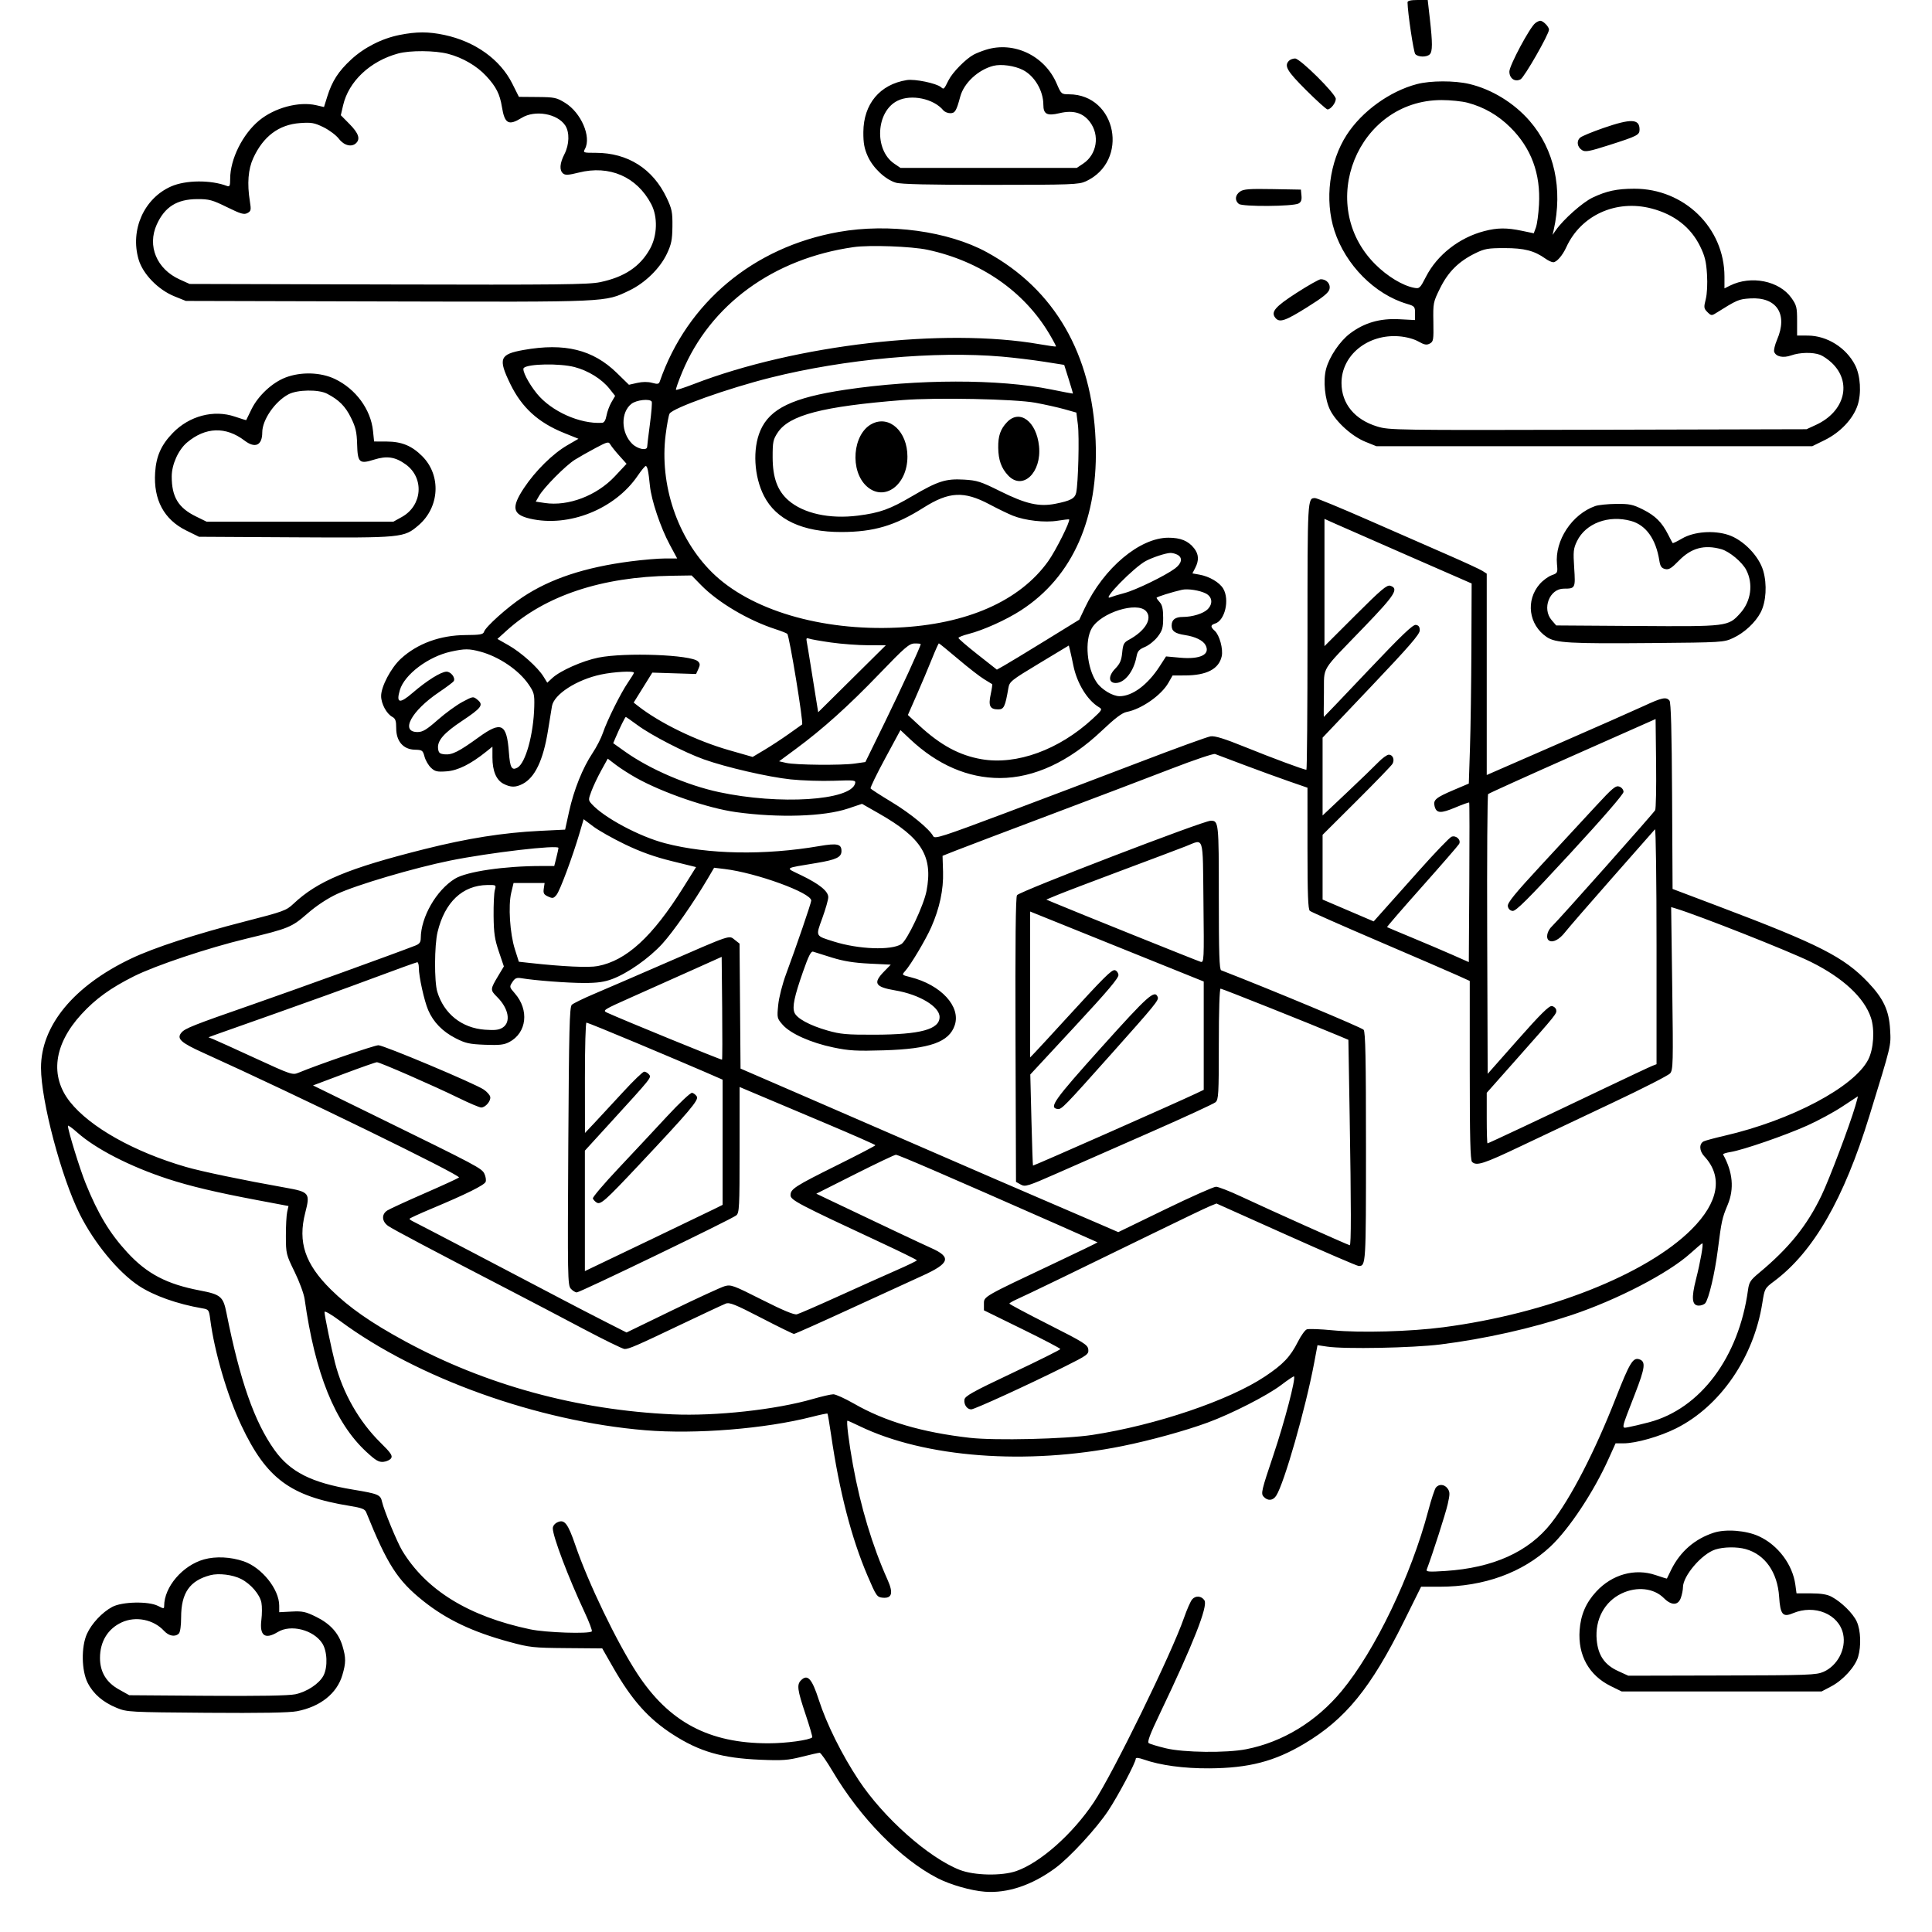 <svg version="1.1" width="1024" height="1024" xmlns="http://www.w3.org/2000/svg"><path d="M746.020 1.250 C 746.107 6.786,749.207 27.545,750.109 28.631 C 751.510 30.320,756.177 30.423,757.800 28.800 C 759.299 27.301,759.313 22.824,757.859 10.036 L 756.718 -0.000 751.359 -0.000 C 747.728 -0.000,746.006 0.403,746.020 1.250 M813.733 12.250 C 810.844 14.441,800.000 34.716,800.000 37.928 C 800.000 41.579,802.956 43.629,805.928 42.039 C 807.940 40.962,821.000 18.147,821.000 15.709 C 821.000 14.156,817.892 11.000,816.362 11.000 C 815.823 11.000,814.640 11.563,813.733 12.250 M211.791 18.523 C 202.396 20.393,193.028 25.154,186.073 31.592 C 179.360 37.808,176.029 42.971,173.479 51.112 L 171.721 56.725 167.611 55.773 C 158.434 53.649,145.584 57.076,137.383 63.836 C 128.609 71.068,122.000 84.333,122.000 94.712 C 122.000 98.461,121.728 99.109,120.371 98.589 C 111.759 95.284,98.425 95.391,90.657 98.828 C 76.319 105.170,68.901 121.829,73.450 137.474 C 75.707 145.240,83.821 153.590,92.507 157.087 L 98.500 159.500 205.709 159.772 C 323.604 160.071,320.485 160.212,333.505 153.998 C 341.870 150.005,349.807 142.254,353.470 134.500 C 355.850 129.461,356.319 127.138,356.396 120.000 C 356.478 112.446,356.140 110.763,353.356 104.877 C 346.066 89.462,332.750 81.000,315.783 81.000 C 309.084 81.000,308.956 80.952,310.078 78.854 C 313.495 72.469,307.986 59.740,299.550 54.526 C 295.007 51.719,293.944 51.494,284.843 51.417 L 275.033 51.335 271.523 44.319 C 265.106 31.491,251.808 21.972,235.471 18.511 C 227.089 16.736,220.755 16.739,211.791 18.523 M522.500 26.392 C 520.300 27.085,517.423 28.230,516.106 28.938 C 511.858 31.221,504.888 38.298,502.793 42.455 C 500.212 47.577,500.301 47.495,498.702 46.167 C 496.219 44.107,484.857 41.767,480.624 42.444 C 466.349 44.727,457.687 55.091,457.596 70.000 C 457.560 75.798,458.086 78.700,459.914 82.788 C 462.696 89.008,469.209 95.147,474.807 96.824 C 477.576 97.654,492.398 97.994,525.116 97.978 C 568.074 97.958,571.795 97.820,575.500 96.110 C 598.718 85.393,591.906 50.088,566.601 49.983 C 562.569 49.966,562.459 49.870,560.028 44.233 C 553.662 29.470,537.356 21.718,522.500 26.392 M237.485 28.538 C 245.241 30.558,252.790 34.963,257.789 40.387 C 262.988 46.027,264.916 49.840,266.029 56.680 C 267.484 65.617,269.545 66.758,276.500 62.474 C 283.551 58.131,295.468 60.206,299.589 66.495 C 301.955 70.107,301.771 76.614,299.158 81.710 C 296.645 86.612,296.399 90.256,298.464 91.970 C 299.622 92.931,301.347 92.828,306.714 91.480 C 323.029 87.379,337.517 93.664,345.149 108.151 C 348.691 114.874,348.430 124.793,344.525 131.859 C 339.313 141.290,330.991 146.859,318.086 149.549 C 311.935 150.832,295.952 151.006,205.708 150.772 L 100.500 150.500 95.258 148.130 C 83.053 142.613,77.933 130.362,83.084 119.000 C 87.326 109.642,93.803 105.575,104.534 105.530 C 110.824 105.503,112.490 105.953,120.290 109.782 C 127.634 113.388,129.347 113.885,131.133 112.929 C 133.057 111.899,133.178 111.316,132.428 106.647 C 130.928 97.304,131.522 89.723,134.216 83.840 C 139.519 72.257,147.824 66.032,159.044 65.229 C 165.093 64.796,166.619 65.068,171.478 67.445 C 174.524 68.936,178.191 71.695,179.627 73.578 C 182.375 77.181,186.436 78.164,188.800 75.800 C 191.046 73.554,190.008 70.577,185.321 65.818 L 180.641 61.067 181.852 55.823 C 184.780 43.137,196.183 32.394,211.000 28.360 C 217.343 26.633,230.512 26.722,237.485 28.538 M683.200 32.200 C 680.511 34.889,682.126 37.661,692.267 47.768 C 697.914 53.396,703.019 58.000,703.612 58.000 C 705.296 58.000,708.000 54.550,708.000 52.402 C 708.000 49.765,689.090 31.000,686.432 31.000 C 685.314 31.000,683.860 31.540,683.200 32.200 M542.169 37.086 C 548.361 40.245,553.000 48.143,553.000 55.527 C 553.000 60.522,554.988 61.562,561.532 59.992 C 568.781 58.253,573.919 59.717,577.625 64.574 C 583.035 71.668,581.418 81.843,574.102 86.730 L 570.704 89.000 524.000 89.000 L 477.296 89.000 473.985 86.750 C 463.201 79.422,464.258 59.046,475.716 53.393 C 482.988 49.805,494.831 52.272,499.952 58.442 C 500.663 59.299,502.324 60.000,503.644 60.000 C 506.192 60.000,506.909 58.813,508.958 51.188 C 510.894 43.986,518.468 36.953,526.500 34.898 C 530.653 33.835,537.736 34.825,542.169 37.086 M751.000 44.576 C 736.594 48.360,721.904 58.967,713.821 71.422 C 704.582 85.660,701.972 105.949,707.280 122.284 C 713.179 140.438,728.622 156.005,745.750 161.062 C 749.748 162.242,750.000 162.534,750.000 165.979 L 750.000 169.641 741.614 169.201 C 731.357 168.663,723.059 171.074,715.500 176.789 C 710.137 180.844,704.613 189.019,702.872 195.478 C 701.201 201.678,702.188 211.743,705.019 217.363 C 708.255 223.789,716.622 231.300,723.753 234.179 L 729.500 236.500 845.021 236.500 L 960.542 236.500 967.206 233.219 C 975.402 229.184,982.171 222.011,984.555 214.833 C 986.681 208.434,986.093 199.045,983.218 193.471 C 978.451 184.230,968.347 177.918,958.238 177.866 L 952.500 177.836 952.500 170.002 C 952.500 162.906,952.217 161.766,949.500 157.923 C 943.069 148.824,928.094 145.816,916.938 151.381 L 914.000 152.847 914.000 146.633 C 914.000 120.741,892.643 99.940,866.145 100.024 C 856.941 100.054,851.566 101.201,844.120 104.723 C 838.827 107.227,828.603 116.294,824.637 122.000 L 822.900 124.500 823.467 122.000 C 828.431 100.098,823.823 79.139,810.731 64.076 C 802.425 54.519,790.639 47.306,778.745 44.502 C 770.907 42.654,758.189 42.688,751.000 44.576 M777.869 54.453 C 786.522 56.756,794.025 61.080,800.505 67.500 C 811.587 78.478,816.621 92.063,815.699 108.500 C 815.421 113.450,814.684 118.883,814.061 120.573 L 812.928 123.646 806.714 122.344 C 798.572 120.638,793.672 120.674,786.693 122.492 C 773.426 125.947,761.726 135.101,755.810 146.653 C 752.661 152.800,752.354 153.087,749.500 152.542 C 743.384 151.373,735.377 146.523,728.911 140.073 C 697.204 108.441,719.511 53.111,764.000 53.038 C 768.675 53.030,774.916 53.667,777.869 54.453 M849.874 67.829 C 844.029 69.848,838.495 72.136,837.576 72.912 C 835.460 74.700,835.902 77.885,838.500 79.562 C 840.215 80.668,842.257 80.292,852.837 76.915 C 867.840 72.127,869.000 71.534,869.000 68.665 C 869.000 62.941,864.580 62.747,849.874 67.829 M657.250 101.534 C 654.625 103.377,654.335 106.203,656.579 108.066 C 658.469 109.634,685.279 109.456,688.271 107.855 C 689.596 107.146,690.030 105.968,689.808 103.684 L 689.500 100.500 674.500 100.227 C 662.136 100.003,659.105 100.232,657.250 101.534 M875.320 110.495 C 887.362 113.632,896.118 120.431,901.070 130.491 C 903.594 135.617,904.318 138.551,904.743 145.367 C 905.061 150.466,904.797 155.751,904.080 158.595 C 902.987 162.937,903.061 163.505,904.965 165.409 C 906.867 167.312,907.243 167.361,909.426 165.993 C 920.790 158.874,921.514 158.562,927.577 158.176 C 941.688 157.277,947.716 166.491,941.885 180.045 C 940.722 182.748,940.037 185.655,940.363 186.504 C 941.354 189.085,945.125 189.864,949.376 188.366 C 954.010 186.733,960.802 186.598,964.685 188.061 C 966.233 188.645,969.016 190.558,970.869 192.311 C 981.764 202.622,977.814 218.141,962.500 225.196 L 957.500 227.500 847.000 227.771 C 739.297 228.036,736.335 227.993,729.977 226.062 C 718.010 222.427,711.066 214.002,711.022 203.066 C 710.962 188.282,724.952 176.920,741.572 178.254 C 745.358 178.558,749.340 179.625,751.758 180.984 C 754.961 182.785,756.131 183.000,757.813 182.100 C 759.738 181.070,759.883 180.199,759.715 170.657 C 759.537 160.572,759.621 160.152,763.289 152.730 C 767.564 144.080,773.110 138.569,781.876 134.263 C 786.879 131.805,788.604 131.500,797.500 131.500 C 807.892 131.500,813.197 132.868,819.097 137.069 C 820.588 138.131,822.448 139.000,823.230 139.000 C 825.062 139.000,828.151 135.446,830.185 131.000 C 837.929 114.068,856.553 105.607,875.320 110.495 M444.500 122.944 C 399.342 130.983,364.170 160.381,349.696 202.185 C 349.208 203.593,348.543 203.713,345.642 202.912 C 343.405 202.294,340.603 202.305,337.762 202.941 L 333.352 203.930 326.918 197.652 C 314.252 185.293,299.306 181.616,277.500 185.492 C 264.811 187.748,263.918 190.034,270.466 203.500 C 276.555 216.023,285.258 223.959,298.956 229.482 L 306.598 232.564 300.629 236.032 C 292.956 240.489,283.737 249.592,277.735 258.634 C 270.860 268.993,271.617 272.752,281.015 274.918 C 301.482 279.633,325.932 269.862,338.000 252.143 C 339.925 249.316,341.829 247.003,342.231 247.002 C 343.122 247.000,343.688 249.642,344.469 257.448 C 345.245 265.201,350.104 279.624,355.016 288.750 L 358.917 296.000 352.510 296.000 C 348.986 296.000,340.792 296.688,334.301 297.529 C 309.952 300.684,291.700 306.727,276.997 316.502 C 268.894 321.889,257.385 332.211,256.550 334.841 C 256.098 336.266,254.544 336.545,246.756 336.596 C 233.253 336.686,221.177 341.109,212.436 349.165 C 207.231 353.964,201.998 363.866,202.004 368.910 C 202.008 372.976,204.886 378.333,207.946 379.971 C 209.593 380.853,210.000 382.051,210.000 386.019 C 210.000 392.885,213.739 397.197,219.829 397.357 C 223.791 397.461,224.108 397.686,225.013 401.049 C 225.544 403.019,227.084 405.669,228.435 406.939 C 230.563 408.938,231.677 409.191,236.734 408.826 C 242.678 408.396,249.492 405.002,257.750 398.358 L 261.000 395.744 261.000 401.404 C 261.000 408.617,263.019 413.441,266.872 415.434 C 270.665 417.395,273.301 417.413,276.998 415.501 C 283.510 412.134,287.876 403.009,290.399 387.500 C 291.293 382.000,292.261 376.058,292.549 374.297 C 293.574 368.032,305.623 360.245,318.517 357.514 C 325.446 356.046,336.000 355.476,336.000 356.570 C 336.000 356.883,334.597 359.179,332.882 361.671 C 329.005 367.307,321.765 381.851,319.544 388.466 C 318.627 391.197,316.160 396.004,314.060 399.147 C 308.821 406.993,304.161 418.602,301.640 430.084 L 299.525 439.720 286.012 440.386 C 266.723 441.337,247.834 444.323,225.198 450.001 C 184.513 460.207,168.335 466.950,155.500 479.056 C 151.731 482.611,150.236 483.152,129.597 488.444 C 103.786 495.062,81.684 502.268,69.628 507.996 C 39.124 522.488,21.688 543.604,21.731 566.000 C 21.764 583.516,32.477 623.973,42.252 643.500 C 49.916 658.809,62.618 674.233,73.523 681.471 C 81.401 686.701,93.969 691.171,107.124 693.423 C 110.633 694.024,110.769 694.209,111.422 699.272 C 113.638 716.476,120.494 739.824,127.971 755.630 C 141.256 783.716,153.864 793.057,185.369 798.156 C 191.656 799.174,193.404 799.840,194.061 801.465 C 205.295 829.278,210.693 837.677,224.318 848.542 C 236.698 858.413,250.417 864.934,270.000 870.254 C 280.819 873.194,282.616 873.388,300.349 873.533 L 319.198 873.688 324.907 883.670 C 334.881 901.110,343.651 910.955,356.681 919.338 C 370.806 928.426,382.682 931.851,403.012 932.699 C 414.716 933.187,417.652 932.977,424.953 931.131 C 429.588 929.959,433.858 929.002,434.440 929.005 C 435.023 929.008,438.097 933.398,441.271 938.760 C 455.992 963.632,477.349 985.390,496.941 995.478 C 503.712 998.963,514.625 1002.087,522.000 1002.650 C 534.028 1003.568,547.105 999.163,559.446 990.035 C 567.030 984.427,581.094 969.173,587.322 959.801 C 592.633 951.808,602.000 934.116,602.000 932.077 C 602.000 931.499,603.692 931.686,606.073 932.526 C 614.960 935.661,627.440 937.354,641.000 937.262 C 661.892 937.122,675.494 933.598,691.211 924.255 C 713.154 911.211,726.590 894.718,744.166 859.250 L 753.210 841.000 762.995 841.000 C 786.497 841.000,807.002 833.562,821.794 819.670 C 831.690 810.376,844.660 790.799,852.615 773.148 L 856.287 765.000 860.483 765.000 C 867.128 765.000,879.795 761.382,888.500 756.999 C 911.813 745.260,929.507 719.502,934.063 690.671 C 935.291 682.899,935.337 682.814,940.400 679.021 C 961.188 663.449,977.222 635.607,990.802 591.500 C 1002.599 553.182,1002.279 554.513,1001.794 545.701 C 1001.235 535.578,998.292 529.262,990.134 520.684 C 977.339 507.229,964.216 500.553,911.000 480.427 L 886.500 471.161 886.240 421.922 C 886.060 387.589,885.644 372.276,884.868 371.341 C 883.128 369.244,880.932 369.697,871.390 374.123 C 866.500 376.391,845.737 385.564,825.250 394.508 L 788.000 410.769 788.000 357.408 L 788.000 304.046 785.750 302.594 C 784.513 301.795,776.300 297.998,767.500 294.157 C 758.700 290.316,739.621 281.960,725.102 275.587 C 710.584 269.214,697.961 264.000,697.052 264.000 C 692.982 264.000,693.000 263.677,693.000 337.200 C 693.000 376.140,692.739 408.000,692.420 408.000 C 691.117 408.000,674.354 401.779,660.041 395.984 C 648.933 391.486,643.930 389.934,641.642 390.275 C 639.914 390.532,622.975 396.690,604.000 403.958 C 585.025 411.226,552.861 423.421,532.524 431.058 C 499.406 443.493,495.452 444.762,494.640 443.221 C 492.617 439.381,482.516 431.088,472.516 425.057 C 466.681 421.537,461.693 418.313,461.432 417.891 C 461.172 417.469,464.626 410.336,469.110 402.040 L 477.261 386.956 482.380 391.776 C 496.823 405.371,513.061 412.396,530.000 412.375 C 548.083 412.353,566.694 403.699,584.039 387.245 C 591.010 380.633,594.753 377.808,597.148 377.351 C 604.995 375.853,615.496 368.531,619.266 361.927 L 621.500 358.015 628.000 358.002 C 639.560 357.979,646.051 354.598,647.538 347.826 C 648.374 344.020,646.367 336.642,643.884 334.395 C 641.464 332.205,641.507 331.291,644.069 330.478 C 649.263 328.830,651.799 317.855,648.340 311.999 C 646.382 308.683,641.000 305.512,635.748 304.577 L 631.996 303.909 633.498 301.004 C 635.563 297.010,635.380 293.752,632.912 290.615 C 629.799 286.658,625.772 285.000,619.271 285.000 C 604.093 285.000,584.976 301.071,574.959 322.251 L 572.026 328.452 554.089 339.499 C 544.224 345.575,534.401 351.531,532.259 352.734 L 528.366 354.922 518.183 346.903 C 512.582 342.492,508.000 338.545,508.000 338.131 C 508.000 337.717,510.363 336.775,513.250 336.038 C 521.177 334.015,533.262 328.574,541.117 323.493 C 568.678 305.664,582.410 274.445,580.701 233.500 C 578.787 187.635,558.935 153.286,523.000 133.662 C 502.579 122.510,471.090 118.210,444.500 122.944 M491.639 132.396 C 519.696 138.409,542.812 154.401,556.228 177.079 C 558.278 180.543,559.835 183.498,559.688 183.645 C 559.542 183.792,555.648 183.253,551.035 182.447 C 500.414 173.610,421.790 182.673,367.636 203.587 C 362.723 205.485,358.516 206.849,358.286 206.620 C 358.057 206.390,359.517 202.222,361.531 197.357 C 376.374 161.500,409.893 137.023,452.430 130.977 C 460.936 129.768,483.122 130.571,491.639 132.396 M687.190 155.250 C 675.738 162.629,673.415 165.386,676.011 168.513 C 678.185 171.132,681.110 170.153,692.675 162.933 C 701.166 157.633,704.158 155.220,704.645 153.278 C 705.339 150.515,703.140 148.000,700.029 148.000 C 699.156 148.000,693.378 151.262,687.190 155.250 M531.000 189.012 C 537.325 189.559,547.347 190.769,553.270 191.700 L 564.040 193.394 566.427 200.947 C 567.740 205.101,568.743 208.553,568.657 208.618 C 568.571 208.683,563.446 207.708,557.268 206.450 C 529.502 200.800,486.215 200.848,448.000 206.572 C 420.122 210.748,408.008 216.580,402.991 228.242 C 398.822 237.934,399.628 252.471,404.910 262.823 C 411.359 275.464,425.397 282.017,445.960 281.983 C 463.142 281.954,474.392 278.616,489.538 269.050 C 503.029 260.530,510.924 260.142,524.468 267.333 C 528.886 269.679,534.433 272.368,536.795 273.309 C 543.343 275.917,553.761 277.097,560.528 275.995 C 563.745 275.472,566.497 275.164,566.645 275.311 C 567.443 276.110,559.599 291.808,555.605 297.405 C 540.488 318.590,512.350 330.969,475.500 332.647 C 435.148 334.485,397.665 323.335,377.509 303.500 C 359.077 285.361,349.461 256.898,352.809 230.392 C 353.476 225.106,354.409 220.092,354.881 219.249 C 356.566 216.237,385.734 205.842,408.500 200.140 C 447.787 190.299,495.633 185.953,531.000 189.012 M304.530 194.550 C 311.764 196.434,318.959 200.898,323.014 206.017 L 326.033 209.830 324.090 213.165 C 323.021 214.999,321.839 218.188,321.462 220.250 C 321.013 222.709,320.213 224.035,319.139 224.101 C 307.389 224.828,292.255 218.056,284.573 208.634 C 280.105 203.154,276.499 196.094,277.615 195.012 C 279.904 192.793,296.679 192.505,304.530 194.550 M151.302 200.103 C 144.304 202.793,136.930 209.633,133.390 216.717 C 131.800 219.898,130.496 222.579,130.491 222.676 C 130.485 222.773,127.785 221.937,124.491 220.819 C 113.296 217.020,100.396 220.400,91.619 229.431 C 85.451 235.777,82.779 241.759,82.220 250.475 C 81.294 264.906,86.919 275.372,98.724 281.186 L 105.454 284.500 156.350 284.785 C 213.285 285.104,214.107 285.024,221.811 278.429 C 233.036 268.822,233.947 251.947,223.791 241.791 C 218.245 236.245,212.901 234.049,204.890 234.022 L 198.280 234.000 197.700 228.383 C 196.524 216.989,188.564 206.145,177.500 200.865 C 169.946 197.260,159.487 196.956,151.302 200.103 M173.300 208.648 C 179.617 211.902,183.035 215.327,186.024 221.397 C 188.520 226.466,189.101 228.969,189.281 235.427 C 189.555 245.265,190.448 246.076,198.291 243.610 C 205.086 241.472,209.527 242.150,215.082 246.174 C 224.978 253.343,223.885 267.953,213.000 274.000 L 208.500 276.500 159.000 276.500 L 109.500 276.500 103.796 273.699 C 94.489 269.129,91.006 263.352,91.015 252.500 C 91.021 246.202,94.531 238.417,99.107 234.555 C 108.887 226.300,119.675 225.938,129.629 233.531 C 135.242 237.812,139.000 236.070,139.000 229.188 C 139.000 222.538,145.719 212.788,152.927 208.977 C 157.611 206.501,168.780 206.321,173.300 208.648 M548.729 213.455 C 553.804 214.385,560.779 215.940,564.229 216.912 L 570.500 218.679 571.305 225.089 C 572.112 231.514,571.489 256.190,570.395 261.132 C 569.714 264.205,567.422 265.423,559.320 267.017 C 550.714 268.710,543.698 267.106,530.077 260.331 C 519.804 255.221,517.876 254.604,510.914 254.201 C 501.272 253.643,497.079 254.979,483.565 262.916 C 471.616 269.933,466.437 271.797,454.744 273.289 C 439.680 275.210,425.797 272.150,417.825 265.152 C 412.064 260.093,409.534 253.174,409.515 242.427 C 409.501 234.222,409.759 232.962,412.210 229.260 C 418.351 219.979,435.961 215.404,478.500 212.036 C 496.245 210.632,537.907 211.473,548.729 213.455 M345.410 212.855 C 345.701 213.325,345.286 218.613,344.489 224.605 C 343.692 230.597,343.030 236.063,343.020 236.750 C 342.983 239.073,337.912 238.065,335.004 235.158 C 329.094 229.248,328.919 218.569,334.659 214.054 C 337.308 211.970,344.376 211.182,345.410 212.855 M533.751 223.750 C 530.244 227.426,528.985 231.081,529.076 237.315 C 529.172 243.834,530.728 248.175,534.341 252.003 C 542.017 260.136,552.158 250.511,550.709 236.469 C 549.356 223.358,540.477 216.699,533.751 223.750 M462.207 224.620 C 451.835 229.886,450.239 249.735,459.532 257.894 C 468.805 266.036,480.956 257.021,480.956 242.000 C 480.956 228.753,471.440 219.932,462.207 224.620 M328.297 241.597 L 332.094 245.826 325.926 252.420 C 316.299 262.712,301.182 268.471,288.731 266.592 L 283.963 265.872 285.731 262.798 C 288.300 258.334,299.812 246.722,304.701 243.664 C 307.012 242.219,311.959 239.415,315.696 237.433 C 321.966 234.106,322.567 233.965,323.495 235.599 C 324.048 236.572,326.209 239.272,328.297 241.597 M845.500 268.217 C 833.155 272.578,824.020 286.449,825.226 299.003 C 825.665 303.569,825.578 303.751,822.408 304.897 C 820.609 305.548,817.775 307.631,816.111 309.527 C 808.507 318.187,810.212 331.183,819.799 337.643 C 824.463 340.787,831.851 341.209,875.500 340.830 C 912.682 340.507,913.608 340.451,918.500 338.201 C 924.510 335.437,930.426 329.942,933.218 324.529 C 936.092 318.956,936.650 309.748,934.550 302.526 C 932.272 294.688,923.982 286.151,916.111 283.537 C 908.323 280.950,897.788 281.762,891.527 285.431 C 888.951 286.941,886.709 288.024,886.544 287.838 C 886.380 287.652,885.312 285.648,884.171 283.384 C 880.868 276.831,877.361 273.337,870.800 270.058 C 865.421 267.370,863.702 267.010,856.590 267.079 C 852.141 267.122,847.150 267.635,845.500 268.217 M746.750 294.716 L 780.000 309.252 779.870 343.376 C 779.798 362.144,779.460 386.007,779.120 396.404 L 778.500 415.309 770.500 418.709 C 760.960 422.763,759.527 423.979,760.362 427.305 C 761.318 431.113,763.562 431.261,771.272 428.021 C 775.177 426.380,778.518 425.184,778.697 425.363 C 778.876 425.542,778.905 444.643,778.761 467.811 L 778.500 509.932 770.000 506.169 C 765.325 504.099,755.650 499.981,748.500 497.018 C 741.350 494.055,735.350 491.526,735.167 491.399 C 734.984 491.271,743.309 481.643,753.667 470.003 C 764.025 458.363,772.886 448.153,773.359 447.314 C 774.539 445.217,771.801 442.584,769.362 443.471 C 768.338 443.843,760.525 451.975,752.000 461.541 C 743.475 471.107,734.604 481.055,732.287 483.647 L 728.074 488.361 714.537 482.571 L 701.000 476.781 701.000 459.630 L 701.000 442.479 719.064 424.490 C 728.999 414.595,737.548 405.745,738.061 404.822 C 739.287 402.615,738.222 400.000,736.096 400.000 C 735.166 400.000,732.627 401.839,730.453 404.086 C 728.279 406.334,720.763 413.585,713.750 420.200 L 701.000 432.227 701.000 411.600 L 701.000 390.973 726.750 363.853 C 746.944 342.584,752.500 336.168,752.500 334.116 C 752.500 332.230,751.921 331.417,750.423 331.203 C 748.840 330.977,742.816 336.742,725.085 355.453 C 712.291 368.954,701.751 380.000,701.662 380.000 C 701.573 380.000,701.593 374.313,701.707 367.362 C 701.949 352.606,699.314 356.926,723.215 332.110 C 739.463 315.239,741.543 311.942,736.870 310.459 C 735.087 309.893,732.070 312.449,718.370 326.130 L 702.000 342.477 702.000 308.751 L 702.000 275.025 707.750 277.602 C 710.913 279.020,728.462 286.721,746.750 294.716 M864.497 276.121 C 872.444 278.327,877.706 285.734,879.503 297.242 C 879.953 300.125,880.644 301.124,882.511 301.592 C 884.491 302.089,885.828 301.283,889.816 297.189 C 896.405 290.424,903.269 288.558,912.321 291.072 C 916.588 292.257,923.388 297.916,925.536 302.070 C 929.363 309.470,928.097 318.673,922.383 324.998 C 915.975 332.091,915.843 332.107,867.663 331.786 L 824.825 331.500 822.413 328.694 C 817.177 322.605,821.260 312.000,828.841 312.000 C 834.941 312.000,835.060 311.762,834.355 301.005 C 833.783 292.270,833.943 290.749,835.854 286.801 C 840.433 277.343,852.581 272.813,864.497 276.121 M624.066 294.035 C 626.953 295.580,626.408 298.594,622.750 301.319 C 617.588 305.165,602.014 312.734,596.000 314.321 C 592.975 315.119,589.603 316.138,588.508 316.586 C 583.365 318.687,601.073 300.578,607.371 297.295 C 611.120 295.341,617.797 293.160,620.316 293.067 C 621.314 293.030,623.002 293.466,624.066 294.035 M371.538 310.076 C 380.560 319.305,396.555 328.784,411.000 333.464 C 414.025 334.444,416.843 335.556,417.263 335.936 C 418.389 336.955,425.989 383.378,425.128 383.984 C 424.724 384.268,421.492 386.565,417.947 389.089 C 414.401 391.613,408.670 395.369,405.212 397.435 L 398.923 401.191 386.430 397.616 C 369.073 392.650,349.806 383.300,338.179 374.201 L 335.858 372.384 340.800 364.442 L 345.741 356.500 357.338 356.869 L 368.935 357.237 370.145 354.582 C 371.130 352.420,371.089 351.667,369.927 350.533 C 366.332 347.026,331.417 345.703,317.208 348.537 C 308.826 350.209,296.938 355.474,292.720 359.384 L 290.066 361.843 288.053 358.585 C 285.032 353.698,276.253 345.831,269.571 342.025 L 263.641 338.648 268.543 334.210 C 289.039 315.655,318.950 305.723,356.038 305.160 L 366.575 305.000 371.538 310.076 M639.105 314.554 C 642.561 316.341,642.982 320.018,640.065 322.935 C 637.809 325.191,632.008 326.986,626.950 326.994 C 622.884 327.001,621.000 328.452,621.000 331.578 C 621.000 334.526,622.768 335.785,628.050 336.595 C 633.568 337.442,637.623 339.426,638.967 341.938 C 641.620 346.895,636.207 349.566,625.481 348.594 L 618.027 347.919 614.610 353.210 C 608.315 362.954,600.202 369.000,593.418 369.000 C 589.714 369.000,583.872 365.486,581.276 361.697 C 576.054 354.074,574.760 339.600,578.703 332.925 C 583.592 324.649,602.681 318.675,607.439 323.933 C 610.970 327.834,607.002 334.420,598.287 339.123 C 595.675 340.533,595.213 341.430,594.781 345.930 C 594.386 350.040,593.612 351.805,591.042 354.456 C 587.334 358.283,587.483 362.000,591.345 362.000 C 596.094 362.000,600.926 355.867,602.374 348.000 C 602.900 345.140,603.719 344.206,606.850 342.892 C 608.957 342.008,611.990 339.568,613.591 337.470 C 616.083 334.203,616.500 332.763,616.500 327.433 C 616.500 322.910,616.022 320.682,614.750 319.276 C 613.788 318.213,613.000 317.112,613.000 316.830 C 613.000 316.370,621.349 313.751,626.500 312.595 C 629.568 311.907,635.884 312.889,639.105 314.554 M440.480 340.539 C 445.991 341.322,454.775 341.975,460.000 341.989 L 469.500 342.015 451.580 359.758 L 433.660 377.500 432.848 372.500 C 432.401 369.750,431.104 361.650,429.967 354.500 C 428.829 347.350,427.729 340.677,427.522 339.671 C 427.243 338.313,427.573 338.006,428.803 338.478 C 429.714 338.828,434.969 339.755,440.480 340.539 M488.000 341.371 C 488.000 342.537,477.529 365.340,468.792 383.199 L 458.666 403.898 453.083 404.699 C 445.989 405.717,421.698 405.490,416.717 404.359 L 412.934 403.500 421.717 397.016 C 436.129 386.376,449.590 374.281,466.000 357.225 C 479.657 343.030,481.887 341.108,484.750 341.057 C 486.538 341.026,488.000 341.167,488.000 341.371 M507.815 349.295 C 513.197 353.857,519.377 358.660,521.550 359.968 C 523.722 361.277,525.656 362.463,525.848 362.605 C 526.039 362.746,525.694 365.200,525.081 368.058 C 523.774 374.153,524.705 376.000,529.084 376.000 C 532.085 376.000,532.780 374.547,534.443 364.790 C 535.049 361.239,535.752 360.672,550.788 351.606 L 566.500 342.133 567.170 344.816 C 567.538 346.292,568.312 349.839,568.890 352.698 C 570.808 362.188,576.368 371.236,582.500 374.848 C 584.384 375.958,584.182 376.318,579.000 381.086 C 561.224 397.442,538.843 405.576,520.335 402.408 C 508.485 400.380,498.486 394.974,487.118 384.449 L 481.196 378.966 485.912 368.233 C 488.506 362.330,492.113 353.788,493.927 349.250 C 495.741 344.712,497.406 341.000,497.628 341.000 C 497.849 341.000,502.434 344.733,507.815 349.295 M254.500 345.356 C 264.395 347.993,274.908 355.099,280.119 362.673 C 283.072 366.966,283.331 367.960,283.171 374.431 C 282.805 389.207,278.560 404.560,274.193 406.897 C 271.215 408.490,270.325 406.876,269.730 398.806 C 268.599 383.462,265.761 382.042,253.695 390.783 C 243.176 398.403,239.612 400.189,235.686 399.809 C 233.046 399.553,232.446 399.029,232.183 396.748 C 231.706 392.599,235.237 388.515,244.783 382.172 C 255.200 375.250,256.411 373.622,253.140 370.938 C 250.784 369.004,250.768 369.007,245.075 372.041 C 241.937 373.713,236.067 377.988,232.030 381.541 C 226.097 386.762,224.043 388.000,221.314 388.000 C 211.953 388.000,217.971 376.804,232.659 366.893 C 236.621 364.219,240.139 361.584,240.477 361.037 C 241.542 359.314,239.031 356.000,236.661 356.000 C 233.793 356.000,226.200 360.745,218.680 367.236 C 211.799 373.175,209.873 372.760,211.921 365.782 C 214.345 357.525,226.991 347.993,239.000 345.369 C 246.293 343.776,248.563 343.774,254.500 345.356 M337.977 384.404 C 345.255 389.762,362.803 398.808,373.000 402.459 C 384.802 406.684,407.212 411.854,419.142 413.103 C 425.139 413.731,435.369 414.055,441.877 413.823 C 453.035 413.425,453.680 413.507,453.220 415.265 C 450.853 424.317,413.051 426.706,381.021 419.827 C 364.159 416.206,344.316 407.643,331.256 398.350 L 325.012 393.907 326.376 390.704 C 328.485 385.752,331.336 380.000,331.682 380.000 C 331.854 380.000,334.687 381.982,337.977 384.404 M877.268 429.430 C 876.207 431.251,825.827 487.927,822.606 490.924 C 819.952 493.393,819.146 497.354,821.057 498.535 C 823.061 499.774,826.509 497.973,829.500 494.124 C 831.150 492.001,842.364 479.067,854.420 465.382 C 866.476 451.697,876.713 440.073,877.170 439.550 C 877.626 439.028,878.000 466.826,878.000 501.325 L 878.000 564.050 875.750 564.925 C 874.513 565.407,862.925 570.849,850.000 577.019 C 816.907 592.817,788.891 606.000,788.409 606.000 C 788.184 606.000,788.000 599.972,788.000 592.604 L 788.000 579.209 803.750 561.441 C 825.083 537.376,825.192 537.239,824.813 535.249 C 824.630 534.287,823.584 533.378,822.490 533.230 C 821.015 533.029,816.362 537.640,804.500 551.057 L 788.500 569.155 788.244 495.384 C 788.102 454.810,788.327 421.281,788.744 420.874 C 789.160 420.468,809.300 411.353,833.500 400.620 L 877.500 381.104 877.768 404.608 C 877.916 417.535,877.691 428.706,877.268 429.430 M659.500 405.484 C 667.200 408.383,677.885 412.273,683.245 414.127 L 692.990 417.500 692.995 449.628 C 692.999 474.108,693.298 482.001,694.250 482.787 C 694.938 483.355,711.250 490.567,730.500 498.814 C 749.750 507.062,768.538 515.184,772.250 516.863 L 779.000 519.916 779.000 567.258 C 779.000 602.746,779.300 614.900,780.200 615.800 C 782.529 618.129,786.326 616.905,806.313 607.382 C 817.416 602.092,839.325 591.722,855.000 584.336 C 870.675 576.951,884.267 570.004,885.205 568.898 C 886.775 567.049,886.864 563.469,886.326 523.836 L 885.742 480.783 888.121 481.498 C 900.099 485.095,948.489 504.226,959.808 509.840 C 976.811 518.271,988.066 528.724,991.621 539.384 C 993.730 545.709,993.080 555.971,990.215 561.582 C 982.788 576.127,949.518 593.760,913.995 601.977 C 908.773 603.185,903.825 604.518,903.000 604.939 C 900.482 606.224,900.626 609.995,903.302 612.858 C 913.328 623.584,910.965 637.188,896.577 651.577 C 872.606 675.549,820.128 696.248,765.000 703.476 C 747.447 705.777,720.984 706.508,706.437 705.093 C 699.802 704.447,693.593 704.219,692.638 704.585 C 691.683 704.952,689.577 707.876,687.958 711.083 C 683.877 719.167,680.113 723.132,670.361 729.621 C 651.348 742.272,612.629 755.374,579.000 760.536 C 564.734 762.725,527.434 763.604,513.981 762.068 C 488.636 759.173,469.112 753.413,452.655 743.976 C 447.881 741.239,442.949 739.000,441.695 739.000 C 440.440 739.000,435.536 740.124,430.797 741.498 C 411.274 747.158,379.328 750.658,356.500 749.637 C 306.014 747.381,257.351 734.068,214.500 710.790 C 196.600 701.066,184.945 692.932,175.401 683.502 C 161.640 669.905,157.771 658.344,161.781 642.806 C 164.480 632.348,164.005 631.746,151.270 629.485 C 128.920 625.518,106.939 620.937,98.500 618.488 C 71.056 610.524,47.673 597.383,37.065 583.963 C 26.318 570.367,28.518 553.546,43.128 537.601 C 50.633 529.412,58.582 523.658,70.942 517.469 C 82.388 511.738,110.101 502.465,130.500 497.540 C 153.141 492.074,154.588 491.478,162.980 484.170 C 167.648 480.103,173.495 476.232,178.536 473.870 C 188.856 469.034,219.500 459.982,238.653 456.113 C 259.464 451.909,296.000 447.644,296.000 449.420 C 296.000 449.802,295.497 452.114,294.881 454.557 L 293.763 459.000 287.027 459.000 C 267.292 459.000,247.282 461.940,241.110 465.747 C 231.242 471.833,223.060 486.087,223.012 497.275 C 223.003 499.367,222.324 500.315,220.250 501.131 C 210.127 505.112,156.833 524.391,133.712 532.436 C 102.393 543.332,98.022 545.064,96.153 547.315 C 93.497 550.515,95.750 552.592,107.774 558.030 C 157.140 580.355,244.473 622.939,243.276 624.102 C 242.849 624.517,234.625 628.295,225.000 632.497 C 215.375 636.699,206.487 640.791,205.250 641.591 C 202.111 643.621,202.341 647.403,205.750 649.787 C 208.347 651.604,229.779 662.941,270.500 684.042 C 280.400 689.172,297.688 698.236,308.917 704.185 C 320.147 710.133,330.104 715.000,331.045 715.000 C 333.392 715.000,337.291 713.305,361.384 701.812 C 372.869 696.332,383.352 691.436,384.678 690.932 C 386.699 690.164,389.746 691.391,403.486 698.508 C 412.504 703.178,420.303 707.000,420.818 707.000 C 421.332 707.000,434.521 701.122,450.127 693.938 C 465.732 686.754,483.158 678.767,488.850 676.188 C 503.437 669.581,504.465 666.324,493.500 661.458 C 489.113 659.511,464.428 647.852,440.579 636.464 L 432.657 632.681 453.079 622.394 C 464.310 616.736,474.098 612.083,474.828 612.053 C 476.020 612.005,499.605 622.188,561.000 649.258 C 572.275 654.229,581.606 658.373,581.735 658.467 C 581.864 658.560,572.189 663.253,560.235 668.895 C 520.765 687.524,521.500 687.103,521.500 691.064 L 521.500 694.500 541.750 704.423 C 552.888 709.881,562.000 714.650,562.000 715.021 C 562.000 715.392,550.638 721.063,536.750 727.623 C 515.563 737.632,511.447 739.917,511.173 741.830 C 510.795 744.466,512.560 747.000,514.773 747.000 C 516.516 747.000,545.221 733.860,564.313 724.323 C 576.372 718.299,577.107 717.763,576.813 715.211 C 576.531 712.766,574.467 711.471,555.751 702.000 C 544.340 696.225,535.002 691.249,535.001 690.942 C 535.001 690.636,536.805 689.589,539.011 688.615 C 543.668 686.561,572.047 672.834,610.500 654.036 C 625.350 646.777,639.132 640.172,641.128 639.359 L 644.755 637.881 681.717 654.440 C 702.047 663.548,719.337 671.000,720.140 671.000 C 723.963 671.000,724.000 670.388,724.000 607.991 C 724.000 561.016,723.719 547.026,722.750 545.798 C 721.831 544.634,673.709 524.539,647.250 514.271 C 646.280 513.895,646.000 505.222,646.000 475.593 C 646.000 435.717,645.924 435.000,641.704 435.000 C 637.835 435.000,540.851 472.270,539.039 474.453 C 538.319 475.321,538.068 499.480,538.244 551.072 L 538.500 626.423 541.018 627.837 C 543.374 629.159,544.632 628.767,560.518 621.766 C 569.858 617.650,592.125 607.857,610.000 600.004 C 627.875 592.150,643.288 585.042,644.250 584.207 C 645.842 582.827,646.000 580.048,646.000 553.345 C 646.000 535.669,646.374 524.000,646.941 524.000 C 647.762 524.000,695.596 543.077,709.589 548.984 L 714.677 551.132 715.337 590.816 C 716.158 640.154,716.175 660.000,715.397 660.000 C 714.693 660.000,673.477 641.525,657.611 634.098 C 651.622 631.294,645.719 629.000,644.494 629.000 C 643.269 629.000,631.116 634.412,617.488 641.026 L 592.709 653.052 583.104 648.890 C 577.822 646.600,563.825 640.579,552.000 635.510 C 540.175 630.441,515.425 619.730,497.000 611.709 C 478.575 603.687,447.525 590.205,428.000 581.749 L 392.500 566.373 392.237 533.249 L 391.973 500.124 389.432 498.126 C 386.285 495.650,388.093 495.042,352.500 510.538 C 337.650 517.003,320.775 524.293,315.000 526.738 C 309.225 529.183,303.855 531.803,303.067 532.560 C 301.857 533.723,301.568 545.357,301.205 607.516 C 300.801 676.808,300.879 681.208,302.543 683.047 C 303.515 684.121,304.935 685.000,305.699 685.000 C 307.464 685.000,387.898 646.157,390.250 644.169 C 391.852 642.815,392.000 639.875,392.000 609.409 L 392.000 576.129 401.909 580.314 C 407.359 582.617,423.554 589.450,437.898 595.500 C 452.242 601.550,463.978 606.725,463.978 607.000 C 463.978 607.275,454.924 612.000,443.857 617.500 C 421.202 628.760,419.000 630.178,419.000 633.503 C 419.000 636.060,423.074 638.197,466.741 658.537 C 477.323 663.467,485.977 667.725,485.972 668.000 C 485.967 668.275,481.134 670.618,475.232 673.206 C 469.329 675.794,455.500 681.995,444.500 686.986 C 433.500 691.978,423.537 696.309,422.360 696.612 C 420.908 696.985,414.975 694.512,403.915 688.926 C 388.567 681.174,387.401 680.751,384.055 681.718 C 382.100 682.284,369.604 688.034,356.288 694.497 L 332.075 706.249 320.788 700.512 C 314.579 697.357,305.000 692.405,299.500 689.508 C 271.314 674.660,221.222 648.467,219.258 647.548 C 218.025 646.972,217.027 646.275,217.040 646.000 C 217.053 645.725,222.337 643.293,228.782 640.596 C 247.051 632.951,256.728 628.152,257.398 626.404 C 257.737 625.522,257.448 623.608,256.757 622.150 C 255.360 619.206,253.425 618.178,199.201 591.611 L 165.902 575.296 182.265 569.148 C 191.265 565.767,199.141 563.000,199.768 563.000 C 201.327 563.000,230.132 575.591,242.952 581.876 C 248.701 584.694,254.144 587.000,255.047 587.000 C 257.310 587.000,260.249 583.534,259.831 581.360 C 259.641 580.375,258.090 578.629,256.383 577.479 C 251.640 574.283,203.416 554.000,200.559 554.000 C 198.428 554.000,168.540 564.279,158.222 568.561 C 155.037 569.883,154.381 569.663,135.222 560.844 C 124.375 555.851,114.375 551.319,113.000 550.773 L 110.500 549.779 114.000 548.483 C 115.925 547.769,130.325 542.674,146.000 537.160 C 161.675 531.646,184.820 523.279,197.433 518.567 C 210.047 513.855,220.734 510.000,221.183 510.000 C 221.632 510.000,222.000 511.369,222.000 513.042 C 222.000 517.625,224.846 530.476,226.946 535.375 C 229.670 541.729,234.530 546.728,241.413 550.255 C 246.702 552.966,248.746 553.423,257.000 553.745 C 264.732 554.046,267.138 553.778,269.929 552.307 C 279.224 547.408,280.587 535.294,272.837 526.467 C 269.969 523.201,269.933 523.032,271.571 520.531 C 272.954 518.421,273.819 518.051,276.379 518.479 C 283.629 519.690,300.879 521.000,309.568 521.000 C 316.614 521.000,320.306 520.483,324.516 518.908 C 332.691 515.850,344.017 507.880,350.966 500.296 C 356.747 493.987,367.706 478.280,375.097 465.712 L 378.500 459.924 384.000 460.584 C 400.897 462.611,430.072 473.239,429.971 477.332 C 429.939 478.651,422.086 501.590,416.710 516.072 C 414.667 521.575,412.862 528.627,412.465 532.659 C 411.791 539.494,411.852 539.762,414.843 543.168 C 418.962 547.860,429.812 552.705,441.755 555.186 C 450.097 556.919,453.948 557.136,468.500 556.693 C 492.935 555.949,503.082 552.341,506.053 543.339 C 509.321 533.438,498.741 521.985,482.563 517.912 C 477.901 516.738,477.899 516.736,479.793 514.618 C 482.787 511.271,490.636 498.077,493.548 491.500 C 498.013 481.411,500.132 471.486,499.835 462.052 L 499.568 453.605 506.534 450.850 C 510.365 449.334,532.850 440.803,556.500 431.893 C 580.150 422.982,609.175 411.950,621.000 407.377 C 632.825 402.803,643.175 399.320,644.000 399.637 C 644.825 399.954,651.800 402.585,659.500 405.484 M337.167 412.277 C 351.308 420.185,375.155 428.365,390.129 430.444 C 412.609 433.565,436.787 432.800,449.391 428.568 L 456.882 426.054 466.035 431.277 C 488.613 444.160,494.565 453.892,491.077 472.217 C 489.622 479.861,480.834 498.425,477.740 500.389 C 472.336 503.819,455.090 503.176,442.000 499.055 C 431.979 495.901,432.270 496.495,435.866 486.556 C 437.590 481.793,439.000 476.834,439.000 475.537 C 439.000 472.380,434.327 468.580,424.727 463.932 C 415.919 459.667,415.042 460.373,432.849 457.392 C 443.303 455.642,446.000 454.342,446.000 451.051 C 446.000 447.316,443.751 446.809,434.341 448.425 C 405.220 453.425,375.217 452.882,352.500 446.943 C 338.815 443.365,320.096 433.349,313.608 426.133 C 311.777 424.096,311.773 423.879,313.496 419.265 C 314.474 416.644,316.814 411.710,318.695 408.301 L 322.115 402.101 326.422 405.389 C 328.791 407.197,333.627 410.297,337.167 412.277 M845.763 427.302 C 840.074 433.461,827.193 447.384,817.139 458.243 C 803.000 473.514,798.932 478.498,799.180 480.243 C 799.382 481.668,800.301 482.614,801.674 482.810 C 803.404 483.056,809.633 476.850,832.174 452.417 C 849.531 433.604,860.500 420.943,860.500 419.722 C 860.500 418.583,859.559 417.381,858.304 416.917 C 856.392 416.210,854.764 417.558,845.763 427.302 M331.293 447.548 C 339.577 451.532,346.840 454.132,355.979 456.385 L 368.928 459.577 362.122 470.449 C 345.818 496.495,332.020 509.152,316.777 512.042 C 311.969 512.954,298.381 512.326,280.750 510.377 L 275.001 509.742 272.899 503.121 C 270.257 494.796,269.309 480.049,270.970 473.125 L 272.199 468.000 280.427 468.000 L 288.654 468.000 288.217 470.972 C 287.855 473.443,288.240 474.152,290.508 475.186 C 292.931 476.290,293.432 476.185,295.002 474.246 C 296.821 472.000,303.510 454.014,307.238 441.347 L 309.343 434.195 314.449 438.049 C 317.257 440.170,324.837 444.444,331.293 447.548 M637.857 478.145 C 638.201 509.074,638.144 510.270,636.357 509.777 C 634.732 509.329,569.109 482.926,558.532 478.465 L 554.564 476.791 560.532 474.310 C 563.814 472.946,579.100 467.122,594.500 461.368 C 609.900 455.614,625.200 449.844,628.500 448.547 C 638.366 444.667,637.453 441.778,637.857 478.145 M262.269 471.750 C 261.846 473.262,261.552 479.450,261.616 485.500 C 261.712 494.576,262.199 497.875,264.397 504.361 L 267.060 512.222 264.280 516.861 C 259.721 524.469,259.710 524.643,263.552 528.485 C 269.598 534.532,270.899 541.710,266.473 544.609 C 264.512 545.894,262.403 546.154,257.048 545.771 C 244.784 544.894,235.306 537.352,231.770 525.657 C 230.134 520.246,230.224 501.043,231.919 494.000 C 235.734 478.149,245.125 469.265,258.269 469.070 C 263.002 469.001,263.032 469.021,262.269 471.750 M634.250 518.711 L 638.000 520.217 638.000 548.923 L 638.000 577.630 634.250 579.427 C 625.002 583.858,547.708 618.035,547.504 617.783 C 547.379 617.627,547.007 606.700,546.676 593.500 L 546.076 569.500 569.594 544.147 C 587.245 525.117,593.036 518.260,592.806 516.657 C 592.638 515.482,591.777 514.383,590.894 514.215 C 589.182 513.889,585.227 517.830,564.511 540.500 C 557.476 548.200,550.432 555.841,548.859 557.481 L 546.000 560.462 546.000 521.794 L 546.000 483.126 588.250 500.165 C 611.487 509.537,632.188 517.883,634.250 518.711 M441.000 507.552 C 447.150 509.458,452.627 510.338,460.814 510.736 L 472.128 511.285 468.564 514.934 C 462.560 521.083,463.771 523.125,474.500 524.935 C 487.288 527.093,498.000 533.519,498.000 539.032 C 498.000 545.591,487.874 548.344,463.500 548.413 C 448.686 548.455,445.471 548.167,438.500 546.171 C 429.060 543.469,422.229 539.732,421.046 536.622 C 419.878 533.550,421.015 528.164,425.594 515.075 C 428.567 506.575,429.858 504.028,431.000 504.412 C 431.825 504.690,436.325 506.103,441.000 507.552 M382.692 561.641 C 382.404 561.929,329.822 540.432,321.793 536.744 C 319.183 535.544,319.664 535.243,335.293 528.284 C 344.207 524.314,358.475 517.938,367.000 514.113 L 382.500 507.159 382.766 534.230 C 382.913 549.119,382.880 561.454,382.692 561.641 M583.763 555.125 C 558.655 583.077,555.785 587.111,560.523 587.790 C 562.649 588.094,563.737 586.979,589.577 558.000 C 612.141 532.697,614.255 530.106,613.643 528.512 C 612.059 524.384,608.645 527.425,583.763 555.125 M337.589 552.875 C 351.840 558.857,367.887 565.662,373.250 567.998 L 383.000 572.245 383.000 605.423 L 383.000 638.601 378.250 640.954 C 375.637 642.248,361.575 649.016,347.000 655.993 C 332.425 662.971,318.137 669.812,315.250 671.194 L 310.000 673.708 310.000 641.784 L 310.000 609.859 323.250 595.342 C 345.650 570.799,345.369 571.150,343.984 569.481 C 343.308 568.666,342.168 568.000,341.451 568.000 C 340.733 568.000,335.726 572.819,330.323 578.708 C 324.920 584.598,318.147 591.910,315.270 594.958 L 310.040 600.500 310.020 571.250 C 310.009 555.163,310.377 542.000,310.839 542.000 C 311.300 542.000,323.337 546.894,337.589 552.875 M353.525 591.712 C 347.015 598.745,335.425 611.148,327.769 619.274 C 320.113 627.400,314.023 634.568,314.234 635.203 C 314.446 635.838,315.338 636.810,316.216 637.364 C 318.296 638.677,320.670 636.570,338.600 617.498 C 365.627 588.751,370.490 583.001,369.333 581.164 C 368.757 580.249,367.628 579.370,366.824 579.212 C 366.012 579.051,360.099 584.609,353.525 591.712 M983.345 586.250 C 980.235 596.807,969.682 624.739,965.494 633.500 C 957.797 649.601,948.255 661.437,932.238 674.753 C 927.755 678.479,927.041 679.594,926.473 683.753 C 921.599 719.442,901.195 746.689,873.986 753.845 C 869.869 754.928,865.009 756.076,863.187 756.395 C 859.225 757.089,858.989 758.321,866.553 738.835 C 872.009 724.779,872.395 721.578,868.774 720.428 C 865.507 719.391,863.712 722.375,856.431 740.945 C 845.215 769.549,832.553 794.073,822.166 807.314 C 810.238 822.518,791.453 831.002,766.088 832.642 C 757.346 833.208,755.751 833.089,756.199 831.908 C 759.217 823.953,766.207 802.172,767.314 797.274 C 768.527 791.909,768.525 790.767,767.304 789.024 C 765.653 786.667,762.753 786.388,761.064 788.423 C 760.414 789.206,758.596 794.718,757.022 800.673 C 747.909 835.164,728.834 874.887,711.115 896.269 C 697.696 912.463,679.886 923.320,660.500 927.126 C 650.018 929.183,627.274 928.911,617.859 926.616 C 613.656 925.591,609.634 924.392,608.920 923.951 C 607.934 923.341,609.375 919.487,614.918 907.897 C 632.488 871.162,640.306 851.303,638.397 848.257 C 636.873 845.826,633.692 845.558,631.857 847.706 C 631.014 848.693,629.072 853.100,627.542 857.500 C 620.900 876.602,589.839 940.115,579.731 955.264 C 568.526 972.057,551.402 987.255,538.687 991.691 C 530.959 994.387,516.354 994.086,508.655 991.073 C 492.137 984.608,468.331 963.457,455.112 943.500 C 446.230 930.092,438.091 913.711,433.996 901.000 C 430.358 889.708,428.020 887.122,424.571 890.571 C 422.240 892.903,422.598 895.612,426.956 908.617 C 429.131 915.110,430.727 920.606,430.502 920.831 C 429.036 922.297,416.788 923.971,407.434 923.984 C 375.718 924.029,354.521 912.744,337.620 886.815 C 326.892 870.357,311.824 839.072,304.957 819.000 C 301.029 807.517,299.192 805.136,295.542 806.799 C 293.992 807.505,293.000 808.778,293.000 810.061 C 293.000 814.362,301.248 836.143,309.738 854.261 C 312.254 859.629,314.021 864.313,313.665 864.669 C 312.235 866.099,289.344 865.334,281.000 863.577 C 248.405 856.714,225.861 842.840,213.147 821.818 C 210.481 817.409,203.467 800.403,202.501 796.005 C 201.669 792.216,200.594 791.766,187.000 789.510 C 165.058 785.868,153.787 780.166,145.456 768.491 C 134.826 753.594,127.172 731.723,120.011 695.781 C 118.300 687.197,116.961 686.072,105.950 683.977 C 88.427 680.643,77.961 675.174,67.569 663.922 C 58.196 653.772,51.982 643.485,45.407 627.229 C 42.268 619.469,36.000 599.150,36.000 596.734 C 36.000 596.228,38.188 597.769,40.862 600.157 C 50.707 608.950,68.954 618.316,89.000 624.865 C 100.764 628.708,114.538 631.976,136.203 636.065 L 152.906 639.218 152.203 642.359 C 151.816 644.086,151.511 649.825,151.525 655.110 C 151.548 664.482,151.663 664.954,156.149 674.110 C 158.678 679.275,161.063 685.750,161.449 688.500 C 166.985 728.017,177.498 754.062,194.130 769.459 C 199.165 774.121,200.763 775.056,203.265 774.805 C 204.933 774.637,206.761 773.761,207.326 772.858 C 208.160 771.525,207.094 769.975,201.667 764.628 C 190.301 753.428,181.683 738.300,177.576 722.339 C 175.604 714.674,172.000 697.257,172.000 695.394 C 172.000 694.595,175.489 696.595,180.238 700.116 C 221.154 730.454,285.102 753.359,342.000 758.058 C 368.729 760.265,405.570 757.297,430.377 750.939 C 434.709 749.829,438.399 749.066,438.577 749.243 C 438.754 749.421,439.620 754.501,440.500 760.533 C 444.869 790.482,451.256 815.175,459.801 835.157 C 464.390 845.888,464.819 846.517,467.759 846.808 C 472.786 847.307,473.600 844.395,470.416 837.299 C 462.384 819.395,456.133 798.651,452.094 776.500 C 449.897 764.452,448.484 753.000,449.194 753.000 C 449.442 753.000,452.313 754.290,455.573 755.867 C 490.195 772.614,544.145 776.705,594.936 766.434 C 609.724 763.444,628.095 758.384,640.000 754.022 C 652.722 749.360,671.658 739.695,679.000 734.117 C 682.575 731.400,685.657 729.332,685.848 729.520 C 686.894 730.550,680.866 753.570,674.933 771.199 C 668.627 789.938,668.233 791.600,669.711 793.233 C 671.898 795.649,674.662 795.450,676.415 792.750 C 680.653 786.225,692.012 746.465,696.560 722.235 L 698.299 712.971 703.400 713.735 C 712.694 715.129,748.667 714.440,763.500 712.584 C 786.919 709.655,811.882 704.056,833.000 696.997 C 857.169 688.919,884.362 674.794,895.972 664.287 C 899.185 661.379,902.014 659.000,902.258 659.000 C 902.984 659.000,901.243 668.894,898.897 678.095 C 896.352 688.075,896.775 692.000,900.397 692.000 C 901.694 692.000,903.235 691.422,903.822 690.715 C 905.695 688.458,908.896 674.880,910.473 662.500 C 912.443 647.041,912.745 645.661,915.718 638.536 C 919.252 630.065,918.437 621.218,913.264 611.884 C 913.076 611.545,914.853 610.963,917.211 610.591 C 923.765 609.557,946.253 601.794,958.000 596.511 C 963.775 593.913,972.100 589.396,976.500 586.472 C 980.900 583.548,984.588 581.121,984.696 581.078 C 984.804 581.035,984.196 583.362,983.345 586.250 M908.286 812.391 C 898.288 815.657,890.657 822.262,885.864 831.796 C 884.564 834.383,883.496 836.579,883.491 836.676 C 883.485 836.773,880.785 835.938,877.491 834.820 C 866.519 831.099,854.431 834.469,846.019 843.595 C 840.552 849.526,837.811 855.906,837.228 864.059 C 836.274 877.387,842.209 888.009,853.786 893.694 L 859.500 896.500 912.500 896.500 L 965.500 896.500 970.623 893.797 C 976.855 890.510,983.234 883.500,984.824 878.193 C 986.542 872.460,986.234 864.110,984.134 859.500 C 982.164 855.174,976.108 849.186,970.810 846.326 C 968.467 845.062,965.263 844.534,959.846 844.520 L 952.191 844.500 951.585 840.000 C 950.134 829.225,942.352 818.882,932.203 814.235 C 925.442 811.140,914.659 810.309,908.286 812.391 M925.225 821.046 C 935.501 823.899,942.114 833.317,942.973 846.317 C 943.596 855.742,944.905 857.323,950.225 855.072 C 961.789 850.179,974.672 855.514,976.914 866.123 C 978.564 873.927,973.950 882.807,966.543 886.084 C 962.681 887.792,958.667 887.939,912.703 888.047 L 863.036 888.163 857.591 885.670 C 850.473 882.412,847.027 877.393,846.285 869.205 C 845.304 858.387,850.410 848.880,859.526 844.555 C 867.599 840.724,876.560 841.714,881.871 847.024 C 885.919 851.073,889.454 851.005,890.902 846.851 C 891.506 845.119,892.000 842.626,892.000 841.311 C 892.000 835.238,902.003 823.563,909.173 821.269 C 913.571 819.861,920.608 819.764,925.225 821.046 M108.112 826.521 C 96.788 829.692,87.039 841.077,87.006 851.173 C 87.000 852.738,86.789 852.738,83.750 851.173 C 78.739 848.593,64.720 848.890,59.500 851.687 C 54.134 854.562,48.557 860.509,46.077 866.000 C 42.987 872.839,43.176 885.441,46.466 891.932 C 49.456 897.833,54.650 902.292,62.000 905.267 C 67.334 907.426,68.771 907.503,109.500 907.813 C 138.482 908.033,153.349 907.773,157.467 906.973 C 169.777 904.582,178.560 897.587,181.444 887.878 C 183.377 881.366,183.392 878.678,181.529 872.432 C 179.478 865.556,175.036 860.636,167.561 856.956 C 161.999 854.217,160.359 853.864,154.595 854.160 L 147.996 854.500 147.988 851.000 C 147.969 842.315,138.759 830.819,129.195 827.542 C 122.262 825.166,114.325 824.782,108.112 826.521 M127.776 836.886 C 132.962 839.531,137.744 845.119,138.564 849.491 C 138.929 851.435,138.916 855.518,138.535 858.565 C 137.487 866.952,140.441 869.140,147.226 865.004 C 154.103 860.811,166.024 863.798,170.742 870.898 C 173.460 874.989,173.819 883.515,171.464 888.069 C 169.249 892.354,162.679 896.717,156.520 897.996 C 152.971 898.733,137.350 899.002,109.843 898.802 L 68.500 898.500 63.000 895.426 C 56.320 891.693,53.000 886.158,53.000 878.756 C 53.000 870.069,57.132 863.291,64.500 859.890 C 71.927 856.462,81.381 858.350,86.924 864.368 C 89.504 867.168,92.827 867.773,94.800 865.800 C 95.515 865.085,96.000 861.637,96.000 857.268 C 96.000 844.300,100.535 837.750,111.500 834.880 C 115.956 833.714,123.344 834.624,127.776 836.886 " stroke="none" fill="black" fill-rule="evenodd"/></svg>